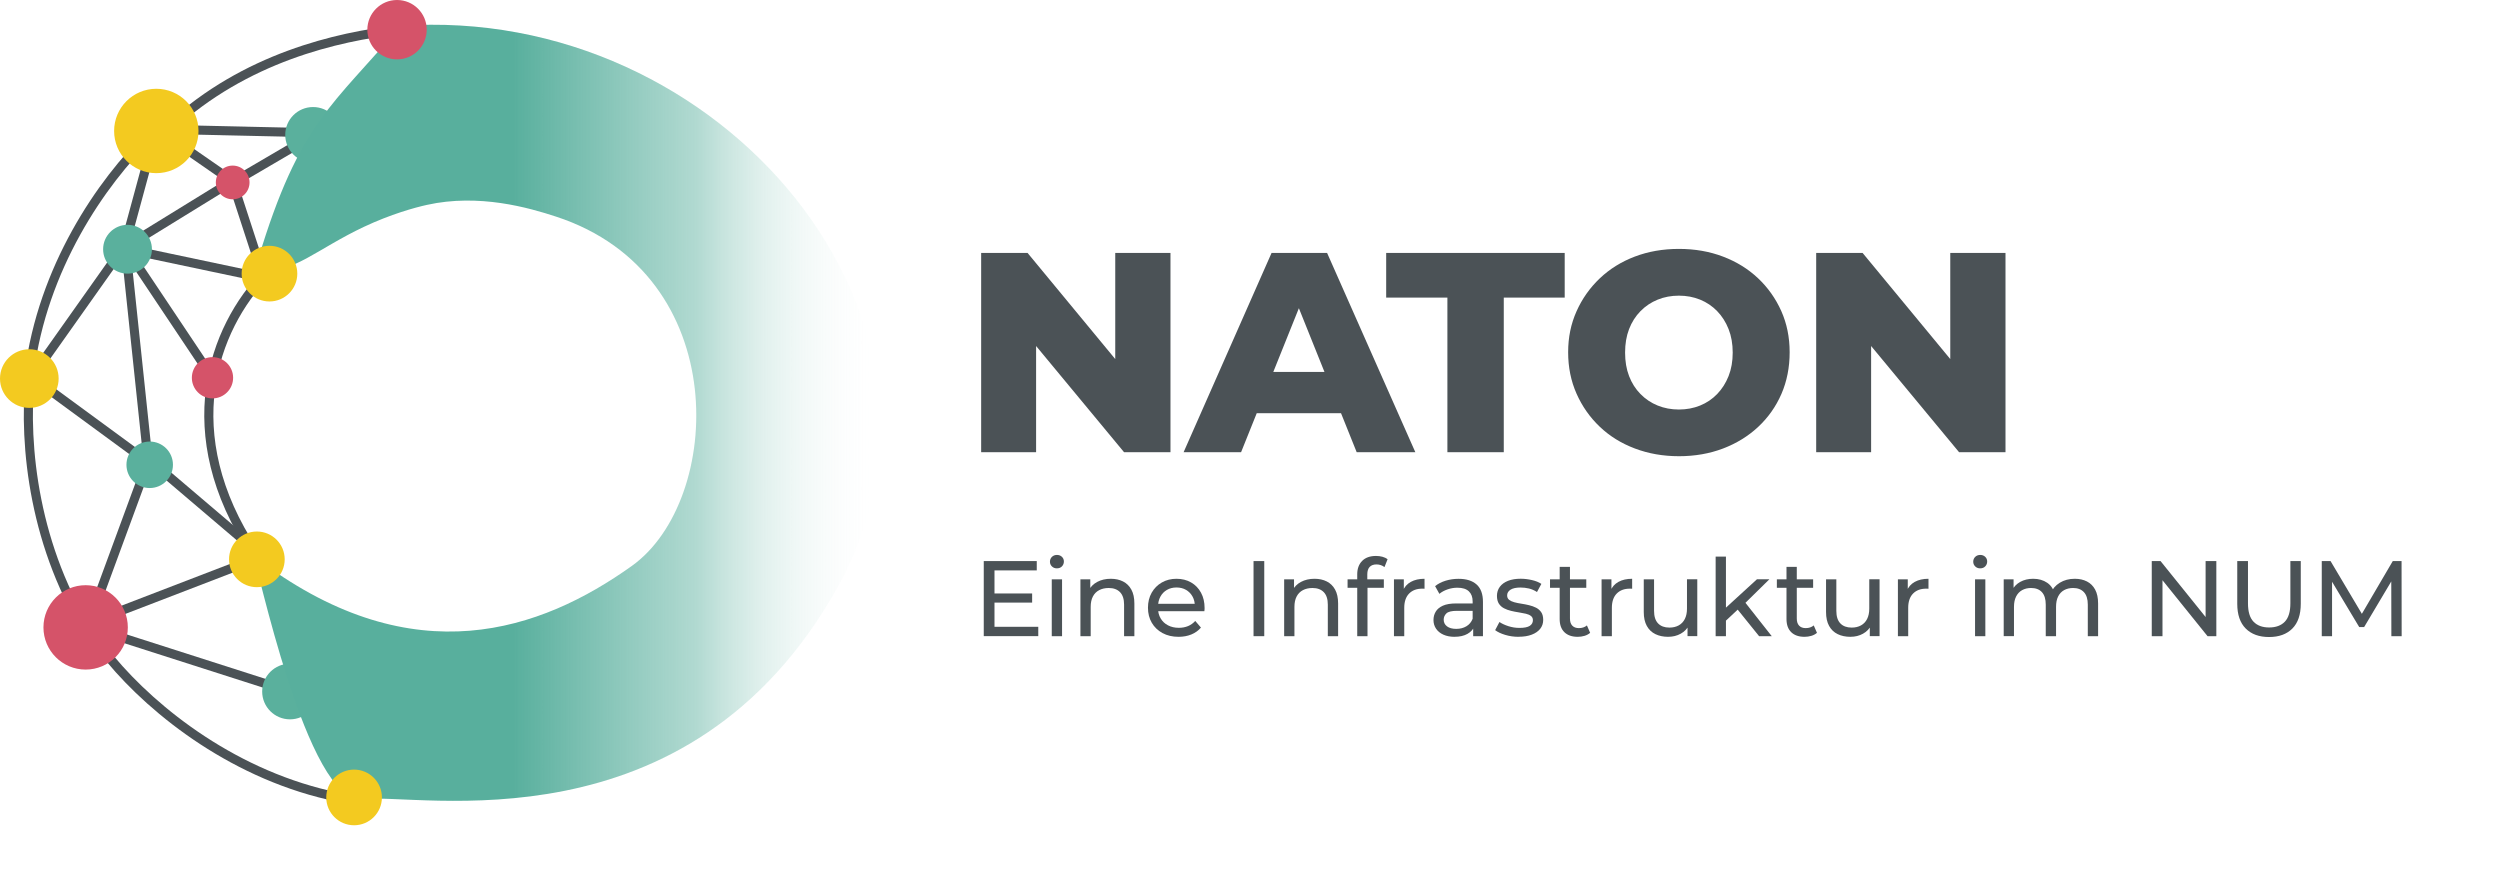 <?xml version="1.0" encoding="UTF-8" standalone="no"?>
<svg xmlns:inkscape="http://www.inkscape.org/namespaces/inkscape" xmlns:sodipodi="http://sodipodi.sourceforge.net/DTD/sodipodi-0.dtd" xmlns="http://www.w3.org/2000/svg" xmlns:svg="http://www.w3.org/2000/svg" id="NATON_RGB" data-name="NATON RGB" viewBox="0 0 1211.73 434.2" version="1.1" sodipodi:docname="NATON_Logo2025-rgb.svg" width="1211.73" height="434.2" inkscape:version="1.4.2 (f4327f4, 2025-05-13)">
  <defs id="defs5">
    <style id="style1">
      .cls-1 {
        fill: url(#Unbenannter_Verlauf_49);
      }

      .cls-2 {
        fill: #d55369;
      }

      .cls-3, .cls-4 {
        fill: none;
      }

      .cls-5 {
        fill: #5ab09d;
      }

      .cls-4 {
        stroke: #4b5256;
        stroke-miterlimit: 10;
        stroke-width: 4.41px;
      }

      .cls-6 {
        fill: #4b5256;
      }

      .cls-7 {
        fill: #f3ca20;
      }
    </style>
    <linearGradient id="Unbenannter_Verlauf_49" data-name="Unbenannter Verlauf 49" x1="235.38" y1="303.07" x2="542.18" y2="303.07" gradientUnits="userSpaceOnUse">
      <stop offset="0" stop-color="#58af9d" id="stop1"></stop>
      <stop offset=".42" stop-color="#58af9d" id="stop2"></stop>
      <stop offset=".71" stop-color="#63b4a3" stop-opacity=".5" id="stop3"></stop>
      <stop offset=".82" stop-color="#a0d1c7" stop-opacity=".3" id="stop4"></stop>
      <stop offset="1" stop-color="#fff" stop-opacity="0" id="stop5"></stop>
    </linearGradient>
  </defs>
  <g id="Wortmarke" transform="translate(-115.6,-103.01)">
    <rect class="cls-3" x="581.37" y="219.8" width="697.53" height="164.43" id="rect5"></rect>
    <path class="cls-6" d="m 591.16,322.2 v -96.6 h 22.49 l 53.13,64.31 H 656.15 V 225.6 h 26.77 v 96.6 h -22.49 l -53.27,-64.31 h 10.63 v 64.31 z" id="path5"></path>
    <path class="cls-6" d="m 689.28,322.2 42.64,-96.6 h 26.91 l 42.78,96.6 h -28.43 l -33.4,-83.21 h 10.76 l -33.4,83.21 h -27.88 z m 23.33,-18.91 7.04,-20.01 h 47.2 l 7.04,20.01 h -61.27 z" id="path6"></path>
    <path class="cls-6" d="M 817.14,322.2 V 247.27 H 787.47 V 225.6 H 874 v 21.67 h -29.53 v 74.93 h -27.32 z" id="path7"></path>
    <path class="cls-6" d="m 929.35,324.13 c -7.64,0 -14.74,-1.24 -21.32,-3.73 -6.58,-2.48 -12.26,-6 -17.04,-10.56 -4.78,-4.55 -8.53,-9.89 -11.25,-16.01 -2.71,-6.12 -4.07,-12.81 -4.07,-20.08 0,-7.27 1.36,-13.8 4.07,-19.87 2.71,-6.07 6.46,-11.38 11.25,-15.94 4.78,-4.55 10.44,-8.07 16.97,-10.56 6.53,-2.48 13.66,-3.73 21.39,-3.73 7.73,0 14.86,1.24 21.39,3.73 6.53,2.48 12.19,5.98 16.97,10.49 4.78,4.51 8.53,9.8 11.25,15.87 2.71,6.07 4.07,12.74 4.07,20.01 0,7.27 -1.33,14.1 -4,20.22 -2.67,6.12 -6.42,11.43 -11.25,15.94 -4.83,4.51 -10.51,8 -17.04,10.49 -6.53,2.48 -13.66,3.73 -21.39,3.73 z m 0,-22.63 c 3.68,0 7.11,-0.64 10.28,-1.93 3.17,-1.29 5.93,-3.15 8.28,-5.59 2.35,-2.44 4.19,-5.33 5.52,-8.69 1.33,-3.36 2,-7.15 2,-11.38 0,-4.23 -0.67,-8.03 -2,-11.39 -1.33,-3.36 -3.17,-6.26 -5.52,-8.69 -2.35,-2.44 -5.11,-4.3 -8.28,-5.59 -3.17,-1.29 -6.6,-1.93 -10.28,-1.93 -3.68,0 -7.11,0.64 -10.28,1.93 -3.17,1.29 -5.96,3.15 -8.35,5.59 -2.39,2.44 -4.23,5.34 -5.52,8.69 -1.29,3.36 -1.93,7.15 -1.93,11.39 0,4.24 0.64,8.03 1.93,11.38 1.29,3.36 3.13,6.26 5.52,8.69 2.39,2.44 5.17,4.3 8.35,5.59 3.17,1.29 6.6,1.93 10.28,1.93 z" id="path8"></path>
    <path class="cls-6" d="m 995.89,322.2 v -96.6 h 22.49 l 53.13,64.31 h -10.63 V 225.6 h 26.77 v 96.6 h -22.49 l -53.27,-64.31 h 10.63 v 64.31 z" id="path9"></path>
  </g>
  <g id="Bildmarke" transform="translate(-115.6,-103.01)">
    <g id="Netzwerk">
      <path class="cls-4" d="m 308.76,117.4 c -29.83,3.38 -74.4,13.65 -110.44,46.89" id="path10"></path>
      <path class="cls-4" d="m 188.44,168.34 c -24,23.2 -52.27,64.92 -58.62,115.21" id="path11"></path>
      <path class="cls-4" d="m 130.2,285.98 c -3.31,33.22 2.09,83.32 29.75,125.8" id="path12"></path>
      <path class="cls-4" d="m 169.11,422.47 c 21.36,25.65 60.87,56.93 110.56,66.99" id="path13"></path>
      <line class="cls-4" x1="266.29" y1="167.33" x2="192.34" y2="165.66" id="line13"></line>
      <line class="cls-4" x1="229.19" y1="191.44" x2="195.86" y2="168.34" id="line14"></line>
      <polyline class="cls-4" points="243.62 238.19 228.38 191.44 270.96 166.49" id="polyline14"></polyline>
      <line class="cls-4" x1="176.56" y1="222.59" x2="229.32" y2="190.1" id="line15"></line>
      <line class="cls-4" x1="191.36" y1="165.66" x2="176.56" y2="220.17" id="line16"></line>
      <line class="cls-4" x1="218.59" y1="286.11" x2="179.14" y2="227.09" id="line17"></line>
      <line class="cls-4" x1="238.64" y1="236.74" x2="177.41" y2="223.81" id="line18"></line>
      <line class="cls-4" x1="174.8" y1="223.81" x2="132.51" y2="283.55" id="line19"></line>
      <line class="cls-4" x1="176.56" y1="223.81" x2="188.16" y2="333.81" id="line20"></line>
      <line class="cls-4" x1="131.54" y1="286.11" x2="191.36" y2="330" id="line21"></line>
      <line class="cls-4" x1="156.14" y1="411.78" x2="187.32" y2="327.04" id="line22"></line>
      <line class="cls-4" x1="165.95" y1="402.21" x2="244.59" y2="371.97" id="line23"></line>
      <line class="cls-4" x1="169.97" y1="410.57" x2="256.16" y2="438.18" id="line24"></line>
      <line class="cls-4" x1="242.68" y1="372.46" x2="188.16" y2="326.07" id="line25"></line>
      <path class="cls-4" d="m 244.6,235.65 c -25.88,26.57 -44.05,77.41 -5.96,134.87" id="path25"></path>
      <circle class="cls-5" cx="267.34" cy="168.38" r="13.49" id="circle25"></circle>
      <circle class="cls-2" cx="157.11" cy="407.1" r="20.45" id="circle26"></circle>
      <circle class="cls-7" cx="129.81" cy="286.5" r="14.21" id="circle27"></circle>
      <circle class="cls-5" cx="188.16" cy="328.29" r="11.27" id="circle28"></circle>
      <circle class="cls-5" cx="177.41" cy="223.81" r="11.83" id="circle29"></circle>
      <circle class="cls-2" cx="228.38" cy="191.44" r="8.17" id="circle30"></circle>
      <circle class="cls-2" cx="218.59" cy="286.11" r="10" id="circle31"></circle>
      <circle class="cls-5" cx="256.16" cy="438.18" r="13.49" id="circle32"></circle>
      <circle class="cls-7" cx="191.36" cy="166.49" r="20.45" id="circle33"></circle>
    </g>
    <path id="O" class="cls-1" d="m 244.52,231.84 c 0.28,0.15 0.57,0.29 0.86,0.41 10.41,4.46 24.09,-8.69 46.63,-19.3 13.11,-6.17 24.67,-9.34 30.5,-10.63 25.22,-5.61 49.37,1.35 62.57,5.67 86.17,28.16 80.97,137.74 36.78,169.31 -44.2,31.56 -105.46,52.79 -179.27,-1.72 -1.53,-1.13 -5.8,-3.11 -4.35,-3.11 1.45,0 26.06,121.26 53.07,117.9 27.02,-3.35 157.77,26.62 230.12,-102.46 72.35,-129.08 -55.83,-283.43 -211.79,-272.35 -32.21,38.46 -48.77,45.96 -68.92,113.08 -0.33,1.11 11.17,3.21 -0.96,3.21 -12.13,0 4.76,0 4.76,0 z" style="fill:url(#Unbenannter_Verlauf_49)"></path>
    <circle class="cls-2" cx="308.04" cy="117.4" r="14.39" id="circle34"></circle>
    <circle class="cls-7" cx="240.1" cy="374.12" r="13.49" id="circle35"></circle>
    <circle class="cls-7" cx="287.22" cy="489.52" r="13.49" id="circle36"></circle>
    <circle class="cls-7" cx="246.21" cy="235.64" r="13.49" id="circle37"></circle>
  </g>
  <g id="Endorsement" transform="translate(-115.6,-103.01)">
    <rect class="cls-3" x="586.96" y="372.78" width="740.37" height="164.43" id="rect37"></rect>
    <path class="cls-6" d="m 592.42,411.36 v -36.4 h 25.69 v 4.52 h -20.49 v 27.35 h 21.22 v 4.52 h -26.42 z m 4.73,-16.28 v -4.42 h 18.72 v 4.42 z" id="path37"></path>
    <path class="cls-6" d="m 627.88,378.49 c -0.97,0 -1.78,-0.31 -2.42,-0.94 -0.64,-0.62 -0.96,-1.39 -0.96,-2.29 0,-0.9 0.32,-1.72 0.96,-2.34 0.64,-0.62 1.45,-0.94 2.42,-0.94 0.97,0 1.78,0.3 2.42,0.91 0.64,0.61 0.96,1.36 0.96,2.26 0,0.9 -0.31,1.72 -0.94,2.37 -0.63,0.65 -1.44,0.96 -2.44,0.96 z m -2.5,32.87 V 383.8 h 4.99 v 27.56 z" id="path38"></path>
    <path class="cls-6" d="M 639.27,411.36 V 383.8 h 4.78 v 7.44 l -0.78,-1.98 c 0.9,-1.8 2.29,-3.21 4.16,-4.21 1.87,-1 4.06,-1.51 6.55,-1.51 2.25,0 4.24,0.43 5.95,1.3 1.72,0.87 3.06,2.18 4.03,3.95 0.97,1.77 1.46,4 1.46,6.71 v 15.86 h -4.99 v -15.29 c 0,-2.67 -0.65,-4.68 -1.95,-6.03 -1.3,-1.35 -3.13,-2.03 -5.49,-2.03 -1.77,0 -3.31,0.35 -4.63,1.04 -1.32,0.69 -2.33,1.72 -3.04,3.07 -0.71,1.35 -1.07,3.03 -1.07,5.04 v 14.2 h -4.99 z" id="path39"></path>
    <path class="cls-6" d="m 686.83,411.67 c -2.95,0 -5.54,-0.61 -7.77,-1.82 -2.23,-1.21 -3.97,-2.88 -5.2,-4.99 -1.23,-2.11 -1.85,-4.54 -1.85,-7.28 0,-2.74 0.6,-5.17 1.79,-7.28 1.2,-2.11 2.84,-3.77 4.94,-4.97 2.1,-1.2 4.46,-1.79 7.1,-1.79 2.64,0 5.03,0.59 7.07,1.77 2.05,1.18 3.65,2.83 4.81,4.97 1.16,2.13 1.74,4.62 1.74,7.46 0,0.21 0,0.45 -0.03,0.73 -0.02,0.28 -0.04,0.54 -0.08,0.78 H 675.9 v -3.59 h 20.85 l -2.03,1.25 c 0.03,-1.77 -0.33,-3.35 -1.09,-4.73 -0.76,-1.39 -1.81,-2.47 -3.15,-3.25 -1.33,-0.78 -2.89,-1.17 -4.65,-1.17 -1.76,0 -3.28,0.39 -4.63,1.17 -1.35,0.78 -2.41,1.87 -3.17,3.28 -0.76,1.4 -1.14,3.01 -1.14,4.81 v 0.83 c 0,1.84 0.42,3.48 1.27,4.91 0.85,1.44 2.04,2.56 3.56,3.35 1.52,0.8 3.28,1.2 5.25,1.2 1.63,0 3.11,-0.28 4.45,-0.83 1.33,-0.55 2.5,-1.39 3.51,-2.5 l 2.76,3.22 c -1.25,1.46 -2.8,2.57 -4.65,3.33 -1.85,0.76 -3.93,1.14 -6.21,1.14 z" id="path40"></path>
    <path class="cls-6" d="m 723.18,411.36 v -36.4 h 5.2 v 36.4 z" id="path41"></path>
    <path class="cls-6" d="M 738.02,411.36 V 383.8 h 4.78 v 7.44 l -0.78,-1.98 c 0.9,-1.8 2.29,-3.21 4.16,-4.21 1.87,-1 4.06,-1.51 6.55,-1.51 2.25,0 4.24,0.43 5.95,1.3 1.72,0.87 3.06,2.18 4.03,3.95 0.97,1.77 1.46,4 1.46,6.71 v 15.86 h -4.99 v -15.29 c 0,-2.67 -0.65,-4.68 -1.95,-6.03 -1.3,-1.35 -3.13,-2.03 -5.49,-2.03 -1.77,0 -3.31,0.35 -4.63,1.04 -1.32,0.69 -2.33,1.72 -3.04,3.07 -0.71,1.35 -1.07,3.03 -1.07,5.04 v 14.2 h -4.99 z" id="path42"></path>
    <path class="cls-6" d="m 768.76,387.91 v -4.11 h 17.58 v 4.11 z m 4.68,23.45 v -30 c 0,-2.7 0.79,-4.86 2.37,-6.47 1.58,-1.61 3.82,-2.42 6.73,-2.42 1.07,0 2.11,0.13 3.09,0.39 0.99,0.26 1.83,0.67 2.52,1.22 l -1.51,3.8 c -0.52,-0.42 -1.11,-0.74 -1.77,-0.96 -0.66,-0.23 -1.35,-0.34 -2.08,-0.34 -1.46,0 -2.57,0.41 -3.33,1.22 -0.76,0.82 -1.14,2.02 -1.14,3.61 v 3.69 l 0.1,2.29 v 23.97 h -4.99 z" id="path43"></path>
    <path class="cls-6" d="M 791.24,411.36 V 383.8 h 4.78 v 7.49 l -0.47,-1.87 c 0.76,-1.91 2.05,-3.36 3.85,-4.37 1.8,-1 4.02,-1.51 6.66,-1.51 v 4.84 c -0.21,-0.03 -0.41,-0.05 -0.6,-0.05 h -0.55 c -2.67,0 -4.78,0.8 -6.34,2.39 -1.56,1.6 -2.34,3.9 -2.34,6.92 v 13.73 h -4.99 z" id="path44"></path>
    <path class="cls-6" d="m 820.59,411.67 c -2.05,0 -3.84,-0.35 -5.38,-1.04 -1.54,-0.69 -2.73,-1.66 -3.56,-2.89 -0.83,-1.23 -1.25,-2.63 -1.25,-4.19 0,-1.56 0.35,-2.84 1.07,-4.06 0.71,-1.21 1.87,-2.18 3.48,-2.91 1.61,-0.73 3.79,-1.09 6.53,-1.09 h 8.74 v 3.59 h -8.53 c -2.5,0 -4.18,0.42 -5.04,1.25 -0.86,0.83 -1.3,1.84 -1.3,3.02 0,1.35 0.54,2.44 1.61,3.25 1.07,0.81 2.57,1.22 4.47,1.22 1.9,0 3.51,-0.42 4.91,-1.25 1.4,-0.83 2.42,-2.04 3.04,-3.64 l 0.99,3.43 c -0.66,1.63 -1.82,2.92 -3.48,3.87 -1.66,0.95 -3.76,1.43 -6.29,1.43 z m 9.05,-0.31 v -5.82 l -0.26,-1.09 v -9.93 c 0,-2.11 -0.62,-3.75 -1.85,-4.91 -1.23,-1.16 -3.08,-1.74 -5.54,-1.74 -1.63,0 -3.22,0.27 -4.78,0.81 -1.56,0.54 -2.88,1.26 -3.95,2.16 l -2.08,-3.74 c 1.42,-1.14 3.13,-2.02 5.12,-2.63 1.99,-0.61 4.08,-0.91 6.27,-0.91 3.78,0 6.69,0.92 8.74,2.76 2.05,1.84 3.07,4.65 3.07,8.42 v 16.64 h -4.73 z" id="path45"></path>
    <path class="cls-6" d="m 851.68,411.67 c -2.29,0 -4.46,-0.31 -6.53,-0.94 -2.06,-0.62 -3.68,-1.39 -4.86,-2.29 l 2.08,-3.95 c 1.18,0.8 2.63,1.47 4.37,2.03 1.73,0.55 3.5,0.83 5.3,0.83 2.32,0 4,-0.33 5.02,-0.99 1.02,-0.66 1.53,-1.58 1.53,-2.76 0,-0.87 -0.31,-1.54 -0.94,-2.03 -0.62,-0.49 -1.45,-0.85 -2.47,-1.09 -1.02,-0.24 -2.16,-0.46 -3.41,-0.65 -1.25,-0.19 -2.5,-0.43 -3.74,-0.73 -1.25,-0.29 -2.39,-0.71 -3.43,-1.25 -1.04,-0.54 -1.87,-1.28 -2.5,-2.24 -0.62,-0.95 -0.94,-2.23 -0.94,-3.82 0,-1.59 0.47,-3.12 1.4,-4.37 0.94,-1.25 2.26,-2.21 3.98,-2.89 1.72,-0.68 3.75,-1.01 6.11,-1.01 1.8,0 3.63,0.22 5.49,0.65 1.85,0.43 3.37,1.05 4.55,1.85 l -2.13,3.95 c -1.25,-0.83 -2.55,-1.4 -3.9,-1.72 -1.35,-0.31 -2.7,-0.47 -4.06,-0.47 -2.18,0 -3.81,0.36 -4.89,1.07 -1.07,0.71 -1.61,1.62 -1.61,2.73 0,0.94 0.32,1.66 0.96,2.16 0.64,0.5 1.47,0.89 2.5,1.17 1.02,0.28 2.16,0.51 3.41,0.7 1.25,0.19 2.5,0.43 3.74,0.73 1.25,0.29 2.38,0.7 3.41,1.22 1.02,0.52 1.85,1.25 2.5,2.18 0.64,0.94 0.96,2.18 0.96,3.74 0,1.66 -0.49,3.1 -1.46,4.32 -0.97,1.21 -2.34,2.16 -4.11,2.83 -1.77,0.68 -3.88,1.01 -6.34,1.01 z" id="path46"></path>
    <path class="cls-6" d="m 866.88,387.91 v -4.11 h 17.58 v 4.11 z m 13.42,23.76 c -2.77,0 -4.92,-0.75 -6.45,-2.24 -1.53,-1.49 -2.29,-3.62 -2.29,-6.4 v -25.27 h 4.99 v 25.06 c 0,1.49 0.37,2.63 1.12,3.43 0.75,0.8 1.81,1.2 3.2,1.2 1.56,0 2.86,-0.43 3.9,-1.3 l 1.56,3.59 c -0.76,0.66 -1.67,1.14 -2.73,1.46 -1.06,0.31 -2.16,0.47 -3.3,0.47 z" id="path47"></path>
    <path class="cls-6" d="M 891.87,411.36 V 383.8 h 4.78 v 7.49 l -0.47,-1.87 c 0.76,-1.91 2.04,-3.36 3.85,-4.37 1.8,-1 4.02,-1.51 6.66,-1.51 v 4.84 c -0.21,-0.03 -0.41,-0.05 -0.6,-0.05 h -0.55 c -2.67,0 -4.78,0.8 -6.34,2.39 -1.56,1.6 -2.34,3.9 -2.34,6.92 v 13.73 h -4.99 z" id="path48"></path>
    <path class="cls-6" d="m 924.17,411.67 c -2.36,0 -4.43,-0.43 -6.21,-1.3 -1.79,-0.87 -3.17,-2.19 -4.16,-3.98 -0.99,-1.79 -1.48,-4.03 -1.48,-6.73 V 383.8 h 4.99 v 15.29 c 0,2.7 0.65,4.73 1.95,6.08 1.3,1.35 3.13,2.03 5.49,2.03 1.73,0 3.24,-0.36 4.52,-1.07 1.28,-0.71 2.27,-1.75 2.96,-3.12 0.69,-1.37 1.04,-3.02 1.04,-4.97 v -14.25 h 4.99 v 27.56 h -4.73 v -7.44 l 0.78,1.98 c -0.9,1.84 -2.25,3.26 -4.06,4.26 -1.8,1.01 -3.83,1.51 -6.08,1.51 z" id="path49"></path>
    <path class="cls-6" d="m 947.16,411.36 v -38.58 h 4.99 v 38.58 z m 4.05,-6.66 0.1,-6.4 15.86,-14.51 h 6.03 l -12.17,11.96 -2.7,2.29 z m 17.01,6.66 -10.82,-13.42 3.22,-4 13.73,17.42 h -6.14 z" id="path50"></path>
    <path class="cls-6" d="m 976.83,387.91 v -4.11 h 17.58 v 4.11 z m 13.41,23.76 c -2.77,0 -4.92,-0.75 -6.45,-2.24 -1.53,-1.49 -2.29,-3.62 -2.29,-6.4 v -25.27 h 4.99 v 25.06 c 0,1.49 0.37,2.63 1.12,3.43 0.75,0.8 1.81,1.2 3.2,1.2 1.56,0 2.86,-0.43 3.9,-1.3 l 1.56,3.59 c -0.76,0.66 -1.67,1.14 -2.73,1.46 -1.06,0.31 -2.16,0.47 -3.3,0.47 z" id="path51"></path>
    <path class="cls-6" d="m 1012.52,411.67 c -2.36,0 -4.43,-0.43 -6.21,-1.3 -1.79,-0.87 -3.17,-2.19 -4.16,-3.98 -0.99,-1.79 -1.48,-4.03 -1.48,-6.73 V 383.8 h 4.99 v 15.29 c 0,2.7 0.65,4.73 1.95,6.08 1.3,1.35 3.13,2.03 5.49,2.03 1.73,0 3.24,-0.36 4.52,-1.07 1.28,-0.71 2.27,-1.75 2.96,-3.12 0.69,-1.37 1.04,-3.02 1.04,-4.97 v -14.25 h 4.99 v 27.56 h -4.73 v -7.44 l 0.78,1.98 c -0.9,1.84 -2.25,3.26 -4.06,4.26 -1.8,1.01 -3.83,1.51 -6.08,1.51 z" id="path52"></path>
    <path class="cls-6" d="M 1035.5,411.36 V 383.8 h 4.78 v 7.49 l -0.47,-1.87 c 0.76,-1.91 2.04,-3.36 3.85,-4.37 1.8,-1 4.02,-1.51 6.66,-1.51 v 4.84 c -0.21,-0.03 -0.41,-0.05 -0.6,-0.05 h -0.55 c -2.67,0 -4.78,0.8 -6.34,2.39 -1.56,1.6 -2.34,3.9 -2.34,6.92 v 13.73 h -4.99 z" id="path53"></path>
    <path class="cls-6" d="m 1075.39,378.49 c -0.97,0 -1.78,-0.31 -2.42,-0.94 -0.64,-0.63 -0.96,-1.39 -0.96,-2.29 0,-0.9 0.32,-1.72 0.96,-2.34 0.64,-0.62 1.45,-0.94 2.42,-0.94 0.97,0 1.78,0.3 2.42,0.91 0.64,0.61 0.96,1.36 0.96,2.26 0,0.9 -0.31,1.72 -0.94,2.37 -0.63,0.65 -1.44,0.96 -2.44,0.96 z m -2.5,32.87 V 383.8 h 4.99 v 27.56 z" id="path54"></path>
    <path class="cls-6" d="M 1086.78,411.36 V 383.8 h 4.78 v 7.33 l -0.78,-1.87 c 0.87,-1.8 2.2,-3.21 4,-4.21 1.8,-1 3.9,-1.51 6.29,-1.51 2.63,0 4.91,0.65 6.81,1.95 1.9,1.3 3.15,3.27 3.74,5.9 l -2.03,-0.83 c 0.83,-2.11 2.29,-3.81 4.37,-5.1 2.08,-1.28 4.51,-1.92 7.28,-1.92 2.22,0 4.18,0.43 5.88,1.3 1.7,0.87 3.02,2.18 3.98,3.95 0.95,1.77 1.43,4 1.43,6.71 v 15.86 h -4.99 v -15.29 c 0,-2.67 -0.62,-4.68 -1.87,-6.03 -1.25,-1.35 -3,-2.03 -5.25,-2.03 -1.66,0 -3.12,0.35 -4.37,1.04 -1.25,0.69 -2.21,1.72 -2.89,3.07 -0.68,1.35 -1.01,3.03 -1.01,5.04 v 14.2 h -4.99 v -15.29 c 0,-2.67 -0.62,-4.68 -1.85,-6.03 -1.23,-1.35 -2.99,-2.03 -5.28,-2.03 -1.63,0 -3.07,0.35 -4.32,1.04 -1.25,0.69 -2.22,1.72 -2.91,3.07 -0.69,1.35 -1.04,3.03 -1.04,5.04 v 14.2 h -4.99 z" id="path55"></path>
    <path class="cls-6" d="m 1158.54,411.36 v -36.4 h 4.26 l 24.08,29.9 h -2.24 v -29.9 h 5.2 v 36.4 h -4.26 l -24.08,-29.9 h 2.24 v 29.9 z" id="path56"></path>
    <path class="cls-6" d="m 1215.37,411.77 c -4.78,0 -8.55,-1.37 -11.28,-4.11 -2.74,-2.74 -4.11,-6.74 -4.11,-12.01 v -20.7 h 5.2 v 20.49 c 0,4.06 0.89,7.02 2.68,8.89 1.79,1.87 4.31,2.81 7.57,2.81 3.26,0 5.83,-0.94 7.62,-2.81 1.79,-1.87 2.68,-4.84 2.68,-8.89 v -20.49 h 5.04 v 20.7 c 0,5.27 -1.36,9.27 -4.08,12.01 -2.72,2.74 -6.49,4.11 -11.31,4.11 z" id="path57"></path>
    <path class="cls-6" d="m 1240.94,411.36 v -36.4 h 4.26 l 16.33,27.51 h -2.29 l 16.12,-27.51 h 4.26 l 0.05,36.4 h -4.99 l -0.05,-28.55 h 1.2 l -14.35,24.13 h -2.39 l -14.46,-24.13 h 1.3 v 28.55 z" id="path58"></path>
  </g>
</svg>
